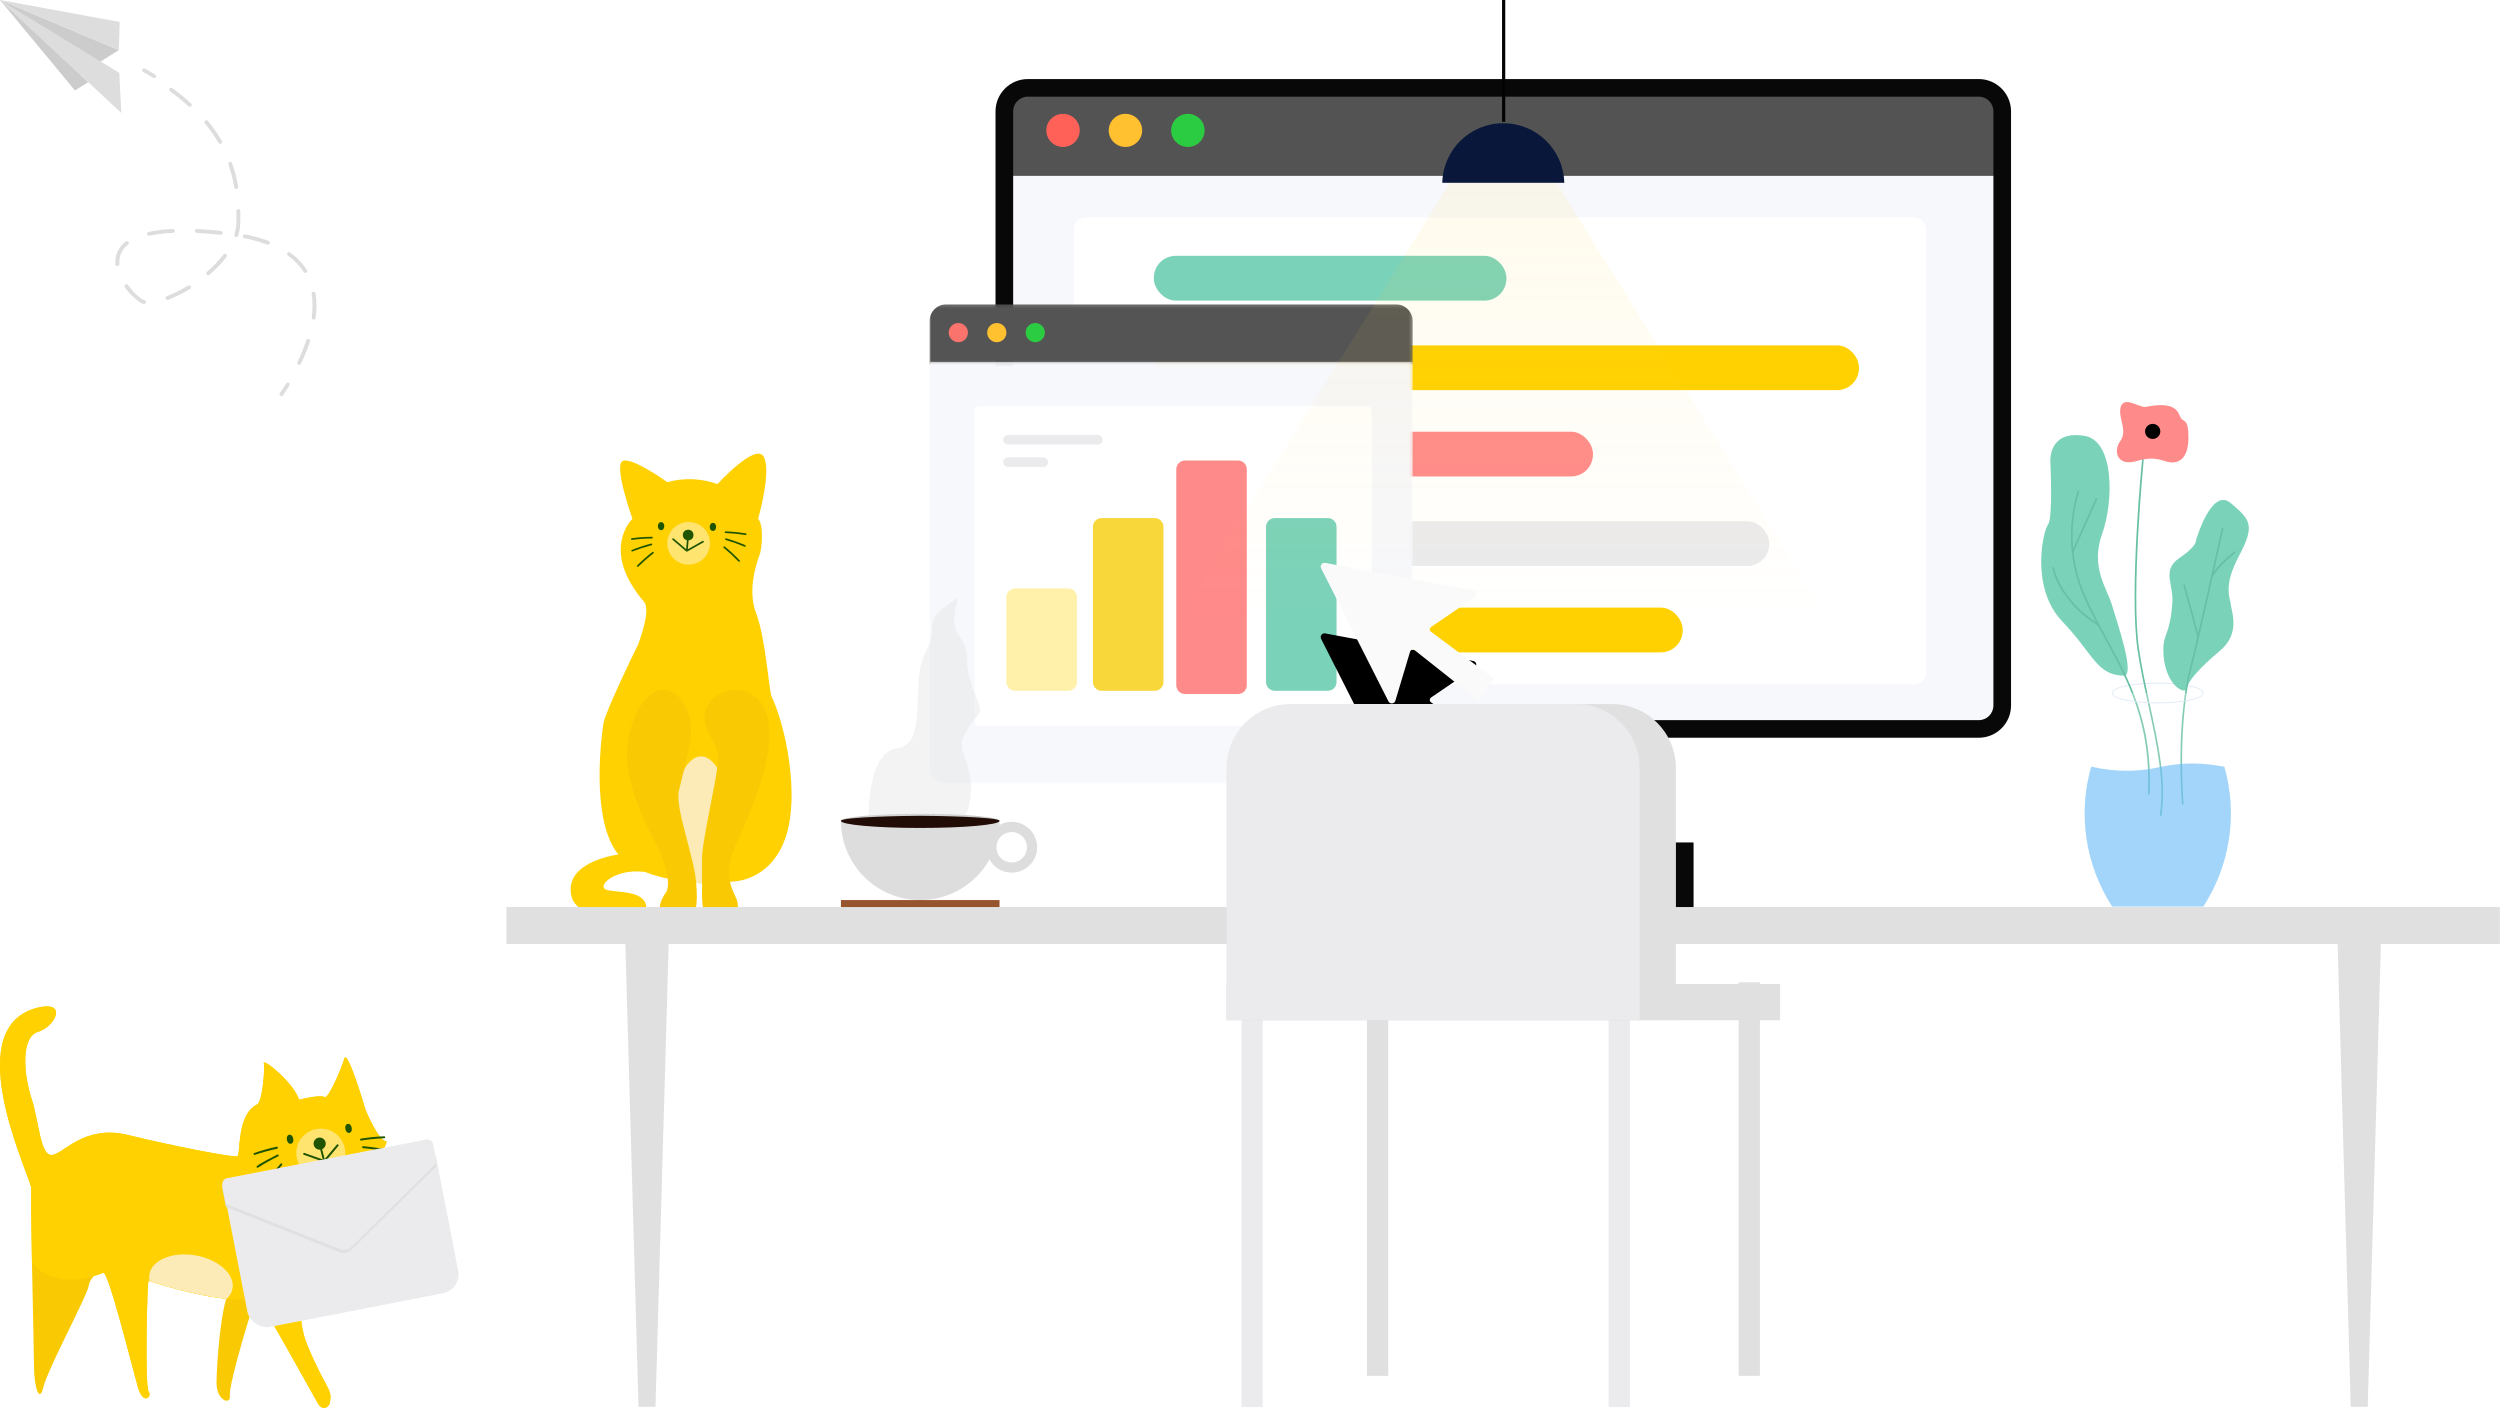 <?xml version="1.0" encoding="UTF-8"?>
<svg width="780px" height="440px" viewBox="0 0 780 440" version="1.1" xmlns="http://www.w3.org/2000/svg" xmlns:xlink="http://www.w3.org/1999/xlink">
    <!-- Generator: Sketch 63 (92445) - https://sketch.com -->
    <title>Record number page - 2</title>
    <desc>Created with Sketch.</desc>
    <defs>
        <filter x="-35.5%" y="-36.1%" width="171.1%" height="172.4%" filterUnits="objectBoundingBox" id="filter-1">
            <feOffset dx="0" dy="5" in="SourceAlpha" result="shadowOffsetOuter1"></feOffset>
            <feGaussianBlur stdDeviation="11.5" in="shadowOffsetOuter1" result="shadowBlurOuter1"></feGaussianBlur>
            <feColorMatrix values="0 0 0 0 0.894   0 0 0 0 0.922   0 0 0 0 0.969  0 0 0 1 0" type="matrix" in="shadowBlurOuter1" result="shadowMatrixOuter1"></feColorMatrix>
            <feMerge>
                <feMergeNode in="shadowMatrixOuter1"></feMergeNode>
                <feMergeNode in="SourceGraphic"></feMergeNode>
            </feMerge>
        </filter>
        <polygon id="path-2" points="0 0.133 150.777 0.133 150.777 18.936 0 18.936"></polygon>
        <polygon id="path-4" points="0 0.12 150.777 0.12 150.777 131.688 0 131.688"></polygon>
        <polygon id="path-6" points="63.369 45.896 120.369 45.896 120.369 77.823 63.369 77.823"></polygon>
        <polygon id="path-8" points="98.369 88.798 120.369 88.798 120.369 120.726 98.369 120.726"></polygon>
        <linearGradient x1="49.998%" y1="0%" x2="49.998%" y2="100%" id="linearGradient-10">
            <stop stop-color="#FFD44A" stop-opacity="0.1" offset="0%"></stop>
            <stop stop-color="#FFD44A" stop-opacity="0" offset="100%"></stop>
        </linearGradient>
        <filter x="-51.7%" y="-25.1%" width="203.4%" height="150.2%" filterUnits="objectBoundingBox" id="filter-11">
            <feGaussianBlur stdDeviation="6" in="SourceGraphic"></feGaussianBlur>
        </filter>
        <path d="M25.186,27.069 C25.277,27.069 25.368,27.083 25.457,27.111 C25.741,27.202 25.963,27.427 26.049,27.715 L30.643,43.018 C30.855,43.726 31.476,43.835 31.661,43.852 C31.846,43.87 32.475,43.872 32.809,43.212 L53.81,1.72 C54.018,1.31 53.978,0.845 53.706,0.476 C53.433,0.107 53.002,-0.063 52.553,0.021 L6.356,8.624 C5.638,8.758 5.459,9.363 5.422,9.545 C5.384,9.727 5.308,10.353 5.913,10.765 L19.506,20.018 C19.749,20.184 19.897,20.458 19.903,20.753 C19.909,21.048 19.772,21.328 19.536,21.503 L0.2,35.87 C-0.001,36.02 -0.048,36.3 0.095,36.508 L4.333,42.695 C4.432,42.838 4.57,42.879 4.643,42.89 C4.717,42.901 4.86,42.904 4.997,42.796 L24.629,27.263 C24.79,27.136 24.987,27.069 25.186,27.069" id="path-12"></path>
        <filter x="-45.4%" y="-35.3%" width="190.9%" height="241.4%" filterUnits="objectBoundingBox" id="filter-13">
            <feOffset dx="0" dy="22" in="SourceAlpha" result="shadowOffsetOuter1"></feOffset>
            <feGaussianBlur stdDeviation="4.5" in="shadowOffsetOuter1" result="shadowBlurOuter1"></feGaussianBlur>
            <feColorMatrix values="0 0 0 0 0.012   0 0 0 0 0.012   0 0 0 0 0.012  0 0 0 0.24 0" type="matrix" in="shadowBlurOuter1"></feColorMatrix>
        </filter>
    </defs>
    <g id="Record-number-page---2" stroke="none" stroke-width="1" fill="none" fill-rule="evenodd">
        <g>
            <rect id="矩形" fill="#FFFFFF" opacity="0" x="0" y="0" width="780" height="440.002"></rect>
            <rect id="矩形" fill="#000000" fill-rule="nonzero" x="442.393" y="230.147" width="53.262" height="53.209"></rect>
            <rect id="矩形" fill="#000000" fill-rule="nonzero" x="439.187" y="226.934" width="59.683" height="59.624"></rect>
            <path d="M525.177,283.356 L412.87,283.356 L412.87,271.992 C412.855,270.413 413.47,268.893 414.58,267.769 C415.69,266.646 417.203,266.011 418.783,266.005 L519.264,266.005 C520.845,266.011 522.358,266.646 523.467,267.769 C524.577,268.893 525.193,270.413 525.177,271.992 L525.177,283.356 Z" id="路径" fill="#080808"></path>
            <rect id="矩形" fill="#080808" fill-rule="nonzero" x="409.665" y="262.843" width="118.728" height="23.726"></rect>
            <rect id="矩形" fill="#FFFFFF" fill-rule="nonzero" x="310.602" y="24.704" width="316.804" height="205.443" rx="8"></rect>
            <g id="分组-8" transform="translate(315, 26.939)">
                <g id="分组-2-copy-2">
                    <path d="M307.882,29.226 L0.309,29.226 L0.309,8.269 C0.309,3.723 4.055,0.037 8.675,0.037 L299.516,0.037 C304.137,0.037 307.882,3.723 307.882,8.269 L307.882,29.226 Z" id="Fill-1" fill="#535353"></path>
                    <path d="M21.876,13.741 C21.876,16.595 19.54,18.908 16.658,18.908 C13.777,18.908 11.441,16.595 11.441,13.741 C11.441,10.888 13.777,8.575 16.658,8.575 C19.54,8.575 21.876,10.888 21.876,13.741" id="Fill-5" fill="#FF6158"></path>
                    <path d="M41.357,13.741 C41.357,16.595 39.021,18.908 36.139,18.908 C33.258,18.908 30.922,16.595 30.922,13.741 C30.922,10.888 33.258,8.575 36.139,8.575 C39.021,8.575 41.357,10.888 41.357,13.741" id="Fill-7" fill="#FFC130"></path>
                    <path d="M60.838,13.741 C60.838,16.595 58.502,18.908 55.62,18.908 C52.739,18.908 50.403,16.595 50.403,13.741 C50.403,10.888 52.739,8.575 55.62,8.575 C58.502,8.575 60.838,10.888 60.838,13.741" id="Fill-9" fill="#2BCC42"></path>
                </g>
                <path d="M9.329,200.544 C4.177,200.544 0,197.43 0,193.587 L0,27.937 L308,27.937 L308,193.587 C308,197.43 303.823,200.544 298.671,200.544 L9.329,200.544 Z" id="Fill-3-Copy-2" fill="#F7F8FC"></path>
                <rect id="矩形-copy-13" fill="#FFFFFF" fill-rule="nonzero" x="20" y="40.907" width="266" height="145.669" rx="3.676"></rect>
                <rect id="矩形-copy-19" fill="#7AD2B9" fill-rule="nonzero" x="45" y="52.88" width="110" height="13.968" rx="6.838"></rect>
                <rect id="矩形-copy-26" fill="#EBEBED" fill-rule="nonzero" x="45" y="135.692" width="192" height="13.968" rx="6.838"></rect>
                <rect id="矩形-copy-27" fill="#FFD100" fill-rule="nonzero" x="45" y="162.63" width="165" height="13.968" rx="6.838"></rect>
                <rect id="矩形-copy-25" fill="#FF8A8A" fill-rule="nonzero" x="45" y="107.755" width="137" height="13.968" rx="6.838"></rect>
                <rect id="矩形-copy-24" fill="#FFD100" fill-rule="nonzero" x="45" y="80.816" width="220" height="13.968" rx="6.838"></rect>
            </g>
            <path d="M617.369,230.177 L320.679,230.177 C315.116,230.171 310.607,225.667 310.602,220.11 L310.602,34.731 C310.613,29.176 315.118,24.675 320.679,24.664 L617.369,24.664 C622.929,24.675 627.435,29.176 627.446,34.731 L627.446,220.11 C627.44,225.667 622.932,230.171 617.369,230.177 Z M320.679,30.151 C318.151,30.157 316.105,32.206 316.105,34.731 L316.105,220.11 C316.105,222.635 318.151,224.684 320.679,224.689 L617.369,224.689 C619.896,224.684 621.943,222.635 621.943,220.11 L621.943,34.731 C621.943,32.206 619.896,30.157 617.369,30.151 L320.679,30.151 Z" id="形状" fill="#080808" fill-rule="nonzero"></path>
            <g id="分组-copy-6备份" filter="url(#filter-1)" transform="translate(289.631, 89.796)">
                <g id="分组" transform="translate(0.369, 0)">
                    <mask id="mask-3" fill="white">
                        <use xlink:href="#path-2"></use>
                    </mask>
                    <g id="Clip-2"></g>
                    <path d="M150.777,18.936 L-0,18.936 L-0,5.436 C-0,2.507 2.376,0.133 5.307,0.133 L145.471,0.133 C148.402,0.133 150.777,2.507 150.777,5.436 L150.777,18.936 Z" id="Fill-1" fill="#545454" mask="url(#mask-3)"></path>
                </g>
                <g id="分组" transform="translate(0.369, 17.959)">
                    <mask id="mask-5" fill="white">
                        <use xlink:href="#path-4"></use>
                    </mask>
                    <g id="Clip-4"></g>
                    <path d="M145.471,131.688 L5.307,131.688 C2.376,131.688 -0,129.314 -0,126.385 L-0,0.12 L150.777,0.12 L150.777,126.385 C150.777,129.314 148.402,131.688 145.471,131.688" id="Fill-3" fill="#F7F8FC" mask="url(#mask-5)"></path>
                </g>
                <path d="M12.369,8.98 C12.369,10.633 11.026,11.973 9.369,11.973 C7.712,11.973 6.369,10.633 6.369,8.98 C6.369,7.327 7.712,5.986 9.369,5.986 C11.026,5.986 12.369,7.327 12.369,8.98" id="Fill-5" fill="#FB736D"></path>
                <path d="M24.369,8.98 C24.369,10.633 23.026,11.973 21.369,11.973 C19.712,11.973 18.369,10.633 18.369,8.98 C18.369,7.327 19.712,5.986 21.369,5.986 C23.026,5.986 24.369,7.327 24.369,8.98" id="Fill-7" fill="#FFC130"></path>
                <path d="M36.369,8.98 C36.369,10.633 35.026,11.973 33.369,11.973 C31.712,11.973 30.369,10.633 30.369,8.98 C30.369,7.327 31.712,5.986 33.369,5.986 C35.026,5.986 36.369,7.327 36.369,8.98" id="Fill-9" fill="#2BCC42"></path>
                <path d="M16.036,131.701 C15.115,131.701 14.369,130.956 14.369,130.037 L14.369,33.591 C14.369,32.672 15.115,31.927 16.036,31.927 L136.702,31.927 C137.622,31.927 138.369,32.672 138.369,33.591 L138.369,130.037 C138.369,130.956 137.622,131.701 136.702,131.701 L16.036,131.701 Z" id="Fill-11" fill="#FFFFFF"></path>
                <mask id="mask-7" fill="white">
                    <use xlink:href="#path-6"></use>
                </mask>
                <g id="Clip-4"></g>
                <mask id="mask-9" fill="white">
                    <use xlink:href="#path-8"></use>
                </mask>
                <g id="Clip-6"></g>
                <path d="M99.369,118.994 C99.369,120.494 98.161,121.723 96.685,121.723 L80.053,121.723 C78.577,121.723 77.369,120.494 77.369,118.994 L77.369,51.619 C77.369,50.117 78.577,48.889 80.053,48.889 L96.685,48.889 C98.161,48.889 99.369,50.117 99.369,51.619 L99.369,118.994 Z" id="Fill-5" fill="#FF8A8A"></path>
                <path d="M24.893,43.9 C24.051,43.9 23.369,43.23 23.369,42.403 C23.369,41.577 24.051,40.907 24.893,40.907 L52.845,40.907 C53.687,40.907 54.369,41.577 54.369,42.403 C54.369,43.23 53.687,43.9 52.845,43.9 L24.893,43.9 Z" id="Fill-34" fill="#EBEBED"></path>
                <path d="M24.901,50.884 C24.055,50.884 23.369,50.214 23.369,49.388 C23.369,48.561 24.055,47.891 24.901,47.891 L35.837,47.891 C36.683,47.891 37.369,48.561 37.369,49.388 C37.369,50.214 36.683,50.884 35.837,50.884 L24.901,50.884 Z" id="Fill-36" fill="#EBEBED"></path>
                <path d="M46.369,118.005 C46.369,119.501 45.161,120.726 43.684,120.726 L27.054,120.726 C25.577,120.726 24.369,119.501 24.369,118.005 L24.369,91.517 C24.369,90.022 25.577,88.798 27.054,88.798 L43.684,88.798 C45.161,88.798 46.369,90.022 46.369,91.517 L46.369,118.005 Z" id="Fill-7" fill="#FFF0AA"></path>
                <path d="M73.369,118.007 C73.369,119.502 72.161,120.726 70.684,120.726 L54.054,120.726 C52.577,120.726 51.369,119.502 51.369,118.007 L51.369,69.565 C51.369,68.071 52.577,66.848 54.054,66.848 L70.684,66.848 C72.161,66.848 73.369,68.071 73.369,69.565 L73.369,118.007 Z" id="Fill-7-Copy" fill="#F8D73A"></path>
                <path d="M127.369,118.007 C127.369,119.502 126.161,120.726 124.684,120.726 L108.054,120.726 C106.577,120.726 105.369,119.502 105.369,118.007 L105.369,69.565 C105.369,68.071 106.577,66.848 108.054,66.848 L124.684,66.848 C126.161,66.848 127.369,68.071 127.369,69.565 L127.369,118.007 Z" id="Fill-7-Copy-2" fill="#7AD2B9"></path>
            </g>
            <g id="灯" transform="translate(367.539, 0)" fill-rule="nonzero">
                <polygon id="路径" fill="url(#linearGradient-10)" points="202.97 193.56 -1.27897692e-12 193.56 85.92 55.304 117.05 55.304"></polygon>
                <path d="M82.454,57.03 C82.691,46.7 91.142,38.449 101.485,38.449 C111.828,38.449 120.279,46.7 120.515,57.03" id="路径" fill="#08173A"></path>
                <rect id="矩形" fill="#030303" x="101.1" y="-2.48689958e-14" width="1" height="38.024"></rect>
            </g>
            <g id="编组-4" transform="translate(262.374, 186.576)" fill-rule="nonzero">
                <ellipse id="椭圆形" fill="#CCCCCC" cx="24.738" cy="69.532" rx="24.738" ry="2.215"></ellipse>
                <path d="M49.477,69.532 C49.477,83.181 38.401,94.246 24.738,94.246 C11.076,94.246 1.10844667e-12,83.181 1.10844667e-12,69.532" id="路径" fill="#DDDDDD"></path>
                <path d="M53.282,85.685 C48.902,85.685 45.352,82.138 45.352,77.763 C45.352,73.388 48.902,69.841 53.282,69.841 C57.661,69.841 61.212,73.388 61.212,77.763 C61.206,82.136 57.659,85.68 53.282,85.685 L53.282,85.685 Z M53.282,73.014 C51.353,73.01 49.612,74.168 48.872,75.947 C48.132,77.727 48.539,79.776 49.903,81.138 C51.267,82.501 53.318,82.907 55.099,82.168 C56.88,81.429 58.04,79.69 58.036,77.763 C58.036,75.14 55.907,73.014 53.282,73.014 Z" id="形状" fill="#DDDDDD"></path>
                <rect id="矩形" fill="#97552E" x="1.10844667e-12" y="94.246" width="49.477" height="2.534"></rect>
                <path d="M8.649,71.647 L36.513,71.647 C36.513,71.647 41.756,66.409 40.318,56.013 C39.05,46.893 33.986,46.893 42.845,36.477 C45.212,33.703 39.37,28.565 39.37,19.446 C39.37,10.327 32.718,13.03 36.513,-2.83572611e-14 C23.849,7.812 31.45,7.812 26.386,16.961 C21.323,26.111 27.645,45.626 17.518,46.893 C7.391,48.161 8.649,71.647 8.649,71.647 Z" id="路径" fill="#DDDDDD" opacity="0.6" filter="url(#filter-11)"></path>
                <path d="M49.477,69.532 C49.477,70.759 38.401,71.747 24.738,71.747 C11.076,71.747 1.13686838e-12,70.749 1.13686838e-12,69.532 C1.13686838e-12,68.315 20.294,67.946 24.738,67.946 C29.183,67.946 49.477,68.305 49.477,69.532 Z" id="路径" fill="#220D06"></path>
            </g>
            <g id="编组-3" transform="translate(0, 314)" fill-rule="nonzero">
                <path d="M80.029,90.99 C80.928,90.77 97.487,120.922 99.145,123.795 C100.803,126.669 102.71,124.713 102.89,123.795 C103.799,118.976 102.051,120.473 95.819,105.517 C89.587,90.561 97.897,60.26 103.719,60.679 C109.542,61.098 122.425,41.991 120.338,41.991 C118.25,41.991 114.106,32.852 113.696,31.196 C113.287,29.539 108.293,13.336 107.454,16.23 C106.615,19.123 102.461,29.1 101.222,28.272 C99.984,27.444 93.322,29.1 93.322,29.1 C91.455,23.543 81.907,16.04 82.306,17.696 C82.706,19.352 81.897,29.739 80.229,30.577 C73.588,33.899 75.236,46.351 73.997,46.77 C72.759,47.189 53.633,43.498 39.961,40.125 C26.288,36.753 19.986,45.932 16.261,46.351 C12.536,46.77 12.266,36.174 9.819,28.701 C7.373,21.228 6.454,9.575 11.857,7.938 C17.26,6.302 21.425,-2.039 11.447,0.465 C-13.521,7.11 10.199,54.453 9.779,56.937 C9.6,58.065 9.779,68.371 9.969,79.885 C9.969,79.885 16.021,89.353 32.231,83.128 C33.829,82.519 41.369,113.06 43.037,118.836 C44.705,124.613 47.601,121.74 46.363,120.084 C45.124,118.427 45.943,84.794 46.363,85.622 C46.363,85.592 69.633,93.484 80.029,90.99 Z" id="路径" fill="#FFD100"></path>
                <path d="M32.231,83.098 C31.811,81.441 28.066,84.345 27.657,87.248 C27.247,90.152 14.773,113.409 13.525,118.806 C12.276,124.204 10.618,118.397 10.618,112.581 C10.618,109.398 10.239,93.763 9.969,79.855" id="路径" fill="#F9CA03"></path>
                <path d="M80.029,90.99 C79.61,90.162 71.301,117.928 71.71,121.301 C72.12,124.673 67.555,122.957 67.555,117.559 C67.555,112.162 68.804,93.484 71.71,88.086" id="路径" fill="#F9CA03"></path>
                <path d="M80.029,90.99 C80.928,90.77 97.487,120.922 99.145,123.795 C100.803,126.669 102.71,124.713 102.89,123.795 C103.799,118.976 102.051,120.473 95.819,105.517 C89.587,90.561 97.897,60.26 103.719,60.679 C109.542,61.098 122.425,41.991 120.338,41.991 C118.25,41.991 114.106,32.852 113.696,31.196 C113.287,29.539 108.293,13.336 107.454,16.23 C106.615,19.123 102.461,29.1 101.222,28.272 C99.984,27.444 93.322,29.1 93.322,29.1 C91.455,23.543 81.907,16.04 82.306,17.696 C82.706,19.352 81.897,29.739 80.229,30.577 C73.588,33.899 75.236,46.351 73.997,46.77 C72.759,47.189 53.633,43.498 39.961,40.125 C26.288,36.753 19.986,45.932 16.261,46.351 C12.536,46.77 12.266,36.174 9.819,28.701 C7.373,21.228 6.454,9.575 11.857,7.938 C17.26,6.302 21.425,-2.039 11.447,0.465 C-13.521,7.11 10.199,54.453 9.779,56.937 C9.6,58.065 9.779,68.371 9.969,79.885 C9.969,79.885 16.021,89.353 32.231,83.128 C33.829,82.519 41.369,113.06 43.037,118.836 C44.705,124.613 47.601,121.74 46.363,120.084 C45.124,118.427 45.943,84.794 46.363,85.622 C46.363,85.592 69.633,93.484 80.029,90.99 Z" id="路径" fill="#FFD100"></path>
                <ellipse id="椭圆形" fill="#FFE46F" cx="100.084" cy="45.762" rx="7.64" ry="7.633"></ellipse>
                <ellipse id="椭圆形" fill="#1F5400" transform="translate(108.744, 38.057) rotate(-10.51) translate(-108.744, -38.057) " cx="108.744" cy="38.057" rx="1" ry="1.437"></ellipse>
                <ellipse id="椭圆形" fill="#1F5400" transform="translate(90.502, 41.445) rotate(-10.51) translate(-90.502, -41.445) " cx="90.502" cy="41.445" rx="1" ry="1.437"></ellipse>
                <path d="M119.998,41.113 C120.09,41.07 120.154,40.984 120.168,40.884 C120.198,40.715 120.086,40.555 119.918,40.524 C117.476,40.616 115.041,40.856 112.628,41.243 C112.509,41.248 112.404,41.32 112.357,41.428 C112.309,41.536 112.328,41.662 112.405,41.752 C112.481,41.842 112.603,41.881 112.717,41.851 C115.069,41.477 117.44,41.24 119.818,41.143 C119.88,41.153 119.943,41.142 119.998,41.113 L119.998,41.113 Z" id="路径" fill="#1F5400"></path>
                <path d="M120.577,45.244 C120.646,45.212 120.7,45.155 120.727,45.084 C120.761,45.009 120.763,44.923 120.733,44.846 C120.703,44.769 120.643,44.708 120.567,44.675 C118.177,44.176 115.759,43.819 113.327,43.607 C113.216,43.597 113.108,43.646 113.044,43.736 C112.979,43.826 112.968,43.944 113.014,44.045 C113.06,44.146 113.156,44.215 113.267,44.226 C115.638,44.42 117.996,44.753 120.328,45.224 C120.403,45.269 120.496,45.277 120.577,45.244 Z" id="路径" fill="#1F5400"></path>
                <path d="M119.539,50.951 C119.571,50.94 119.599,50.919 119.619,50.891 C119.677,50.833 119.71,50.754 119.71,50.671 C119.71,50.589 119.677,50.51 119.619,50.452 C117.617,49.053 115.536,47.77 113.387,46.611 C113.235,46.528 113.044,46.581 112.957,46.73 C112.875,46.879 112.929,47.066 113.077,47.149 C115.175,48.275 117.205,49.521 119.159,50.881 C119.257,50.983 119.41,51.012 119.539,50.951 L119.539,50.951 Z" id="路径" fill="#1F5400"></path>
                <path d="M86.521,44.346 C86.653,44.284 86.724,44.138 86.691,43.996 C86.674,43.916 86.625,43.846 86.556,43.802 C86.486,43.759 86.401,43.746 86.321,43.767 C83.928,44.285 81.57,44.951 79.26,45.762 C79.188,45.804 79.136,45.873 79.115,45.954 C79.094,46.035 79.107,46.12 79.151,46.191 C79.244,46.333 79.43,46.381 79.58,46.301 C81.834,45.535 84.132,44.906 86.461,44.416 L86.521,44.346 Z" id="路径" fill="#1F5400"></path>
                <path d="M80.489,50.322 C80.521,50.311 80.549,50.29 80.569,50.262 C82.576,48.981 84.657,47.818 86.801,46.78 C86.874,46.742 86.928,46.676 86.953,46.598 C86.977,46.519 86.969,46.434 86.931,46.361 C86.894,46.289 86.83,46.234 86.753,46.21 C86.676,46.185 86.592,46.193 86.521,46.231 C85.942,46.521 80.878,49.095 80.139,49.823 C80.081,49.881 80.048,49.96 80.048,50.043 C80.048,50.125 80.081,50.204 80.139,50.262 C80.235,50.346 80.37,50.369 80.489,50.322 L80.489,50.322 Z" id="路径" fill="#1F5400"></path>
                <path d="M83.505,55.281 C83.577,55.246 83.634,55.185 83.665,55.111 C84.998,53.153 86.446,51.274 87.999,49.484 C88.071,49.398 88.091,49.281 88.052,49.177 C88.014,49.072 87.922,48.996 87.813,48.977 C87.703,48.958 87.591,48.999 87.52,49.085 C85.927,50.937 84.446,52.883 83.085,54.912 C83.024,55.069 83.099,55.246 83.255,55.311 C83.339,55.331 83.428,55.321 83.505,55.281 Z" id="路径" fill="#1F5400"></path>
                <ellipse id="椭圆形" fill="#1F5400" cx="99.734" cy="42.809" rx="1.898" ry="1.896"></ellipse>
                <path d="M101.172,48.137 C101.309,48.074 101.38,47.923 101.342,47.778 L100.513,44.575 C100.494,44.494 100.443,44.424 100.372,44.38 C100.3,44.337 100.214,44.325 100.134,44.346 C99.971,44.394 99.875,44.56 99.914,44.725 L100.743,47.938 C100.764,48.017 100.816,48.085 100.887,48.126 C100.958,48.167 101.043,48.178 101.122,48.157 L101.172,48.137 Z" id="路径" fill="#1F5400"></path>
                <path d="M101.352,48.536 C101.394,48.518 101.432,48.491 101.462,48.456 L105.567,43.528 C105.677,43.395 105.659,43.199 105.527,43.089 C105.394,42.978 105.198,42.996 105.087,43.128 L101.092,47.888 L95,45.723 C94.923,45.693 94.838,45.696 94.763,45.73 C94.688,45.763 94.63,45.825 94.601,45.902 C94.547,46.064 94.63,46.24 94.79,46.301 L101.082,48.546 C101.169,48.586 101.269,48.582 101.352,48.536 L101.352,48.536 Z" id="路径" fill="#1F5400"></path>
                <path d="M46.622,83.569 C47.392,79.088 53.82,76.451 60.979,77.679 C68.139,78.907 73.319,83.534 72.549,88.015 C72.338,89.241 71.704,90.328 70.747,91.237 C60.767,90.235 48.827,86.411 46.696,85.727 C46.528,85.013 46.498,84.289 46.622,83.569 Z" id="形状结合" fill="#FCEBB6"></path>
            </g>
            <g id="资源-1" transform="translate(106.5, 385.125) rotate(-11) translate(-106.5, -385.125) translate(72, 360.181)" fill-rule="nonzero">
                <rect id="矩形" fill="#EBEBED" x="1.119" y="1.142" width="67" height="47.891" rx="6"></rect>
                <path d="M2.555,1.915 C1.574,1.915 0.778,2.798 0.778,3.887 L0.789,9.692 L32.714,30.184 C33.97,31.071 35.635,31.071 36.891,30.184 L67.767,9.692 L67.778,3.887 C67.778,2.798 66.983,1.915 66.001,1.915 L2.555,1.915 Z" id="路径-copy" fill="#E0E0E0"></path>
                <path d="M2.746,0.936 C1.765,0.936 0.969,1.819 0.969,2.907 L0.98,8.712 L32.905,29.204 C34.16,30.092 35.826,30.092 37.081,29.204 L67.958,8.712 L67.969,2.907 C67.969,1.819 67.174,0.936 66.192,0.936 L2.746,0.936 Z" id="路径" fill="#EBEBED"></path>
            </g>
            <g id="编组-2" transform="translate(178.032, 141.541)" fill-rule="nonzero">
                <path d="M62.71,75.775 C61.891,74.059 60.902,57.706 57.886,49.834 C54.87,41.962 58.495,32.973 59.094,31.167 C59.693,29.361 60.303,22.187 58.495,20.331 C58.495,20.331 62.71,5.874 60.303,1.055 C57.896,-3.764 45.831,9.486 45.831,9.486 C40.795,7.678 35.322,7.469 30.161,8.887 C30.161,8.887 19.305,1.055 16.289,2.262 C13.273,3.47 19.285,20.331 19.285,20.331 C19.285,20.331 9.038,29.97 22.901,46.223 C25.078,48.767 21.702,57.667 21.093,59.472 C19.285,63.084 10.846,80.555 10.247,84.166 C9.688,87.489 6.072,114.288 14.901,125.073 L14.901,125.073 C14.901,125.073 -5.82645043e-13,126.889 -5.82645043e-13,135.929 C-5.82645043e-13,141.346 4.215,143.152 8.439,143.152 C12.104,143.152 24.708,145.557 23.51,140.738 C22.311,135.919 13.263,137.126 10.846,135.929 C8.429,134.731 13.842,129.324 23.21,130.511 L23.21,130.511 C35.195,135.26 50.625,133.504 50.625,133.504 C50.625,133.504 62.08,133.504 66.904,120.254 C71.728,107.004 67.044,84.815 62.71,75.775 Z" id="路径" fill="#FFD100"></path>
                <ellipse id="椭圆形" fill="#FCEBB6" cx="40.708" cy="114.318" rx="8.739" ry="19.875"></ellipse>
                <path d="M61.501,82.4 C64.567,95.64 53.671,116.722 51.254,122.749 C48.837,128.775 48.847,132.985 51.254,137.804 C53.661,142.623 51.254,144.429 45.831,145.627 C40.408,146.824 41.007,138.403 41.007,135.39 L41.007,125.752 C41.007,121.541 45.232,102.874 45.831,97.456 C46.43,92.038 45.022,91.53 43.424,87.818 C35.584,74.568 57.886,66.736 61.501,82.4 Z" id="路径" fill="#F9CA03"></path>
                <path d="M19.914,82.4 C15.92,91.839 16.289,102.874 27.145,122.749 C31.969,132.985 30.141,136.597 29.552,137.196 C28.963,137.794 24.728,145.028 31.969,145.627 C39.21,146.225 39.799,142.633 39.2,134.183 C38.601,125.732 32.568,110.706 33.777,105.248 C34.985,99.791 36.513,95.131 37.392,88.995 C39.2,76.374 27.135,65.309 19.914,82.4 Z" id="路径" fill="#F9CA03"></path>
                <ellipse id="椭圆形" fill="#FFE46F" cx="36.813" cy="27.974" rx="6.661" ry="6.655"></ellipse>
                <ellipse id="椭圆形" fill="#1F5400" transform="translate(28.228, 22.618) rotate(-89.2) translate(-28.228, -22.618) " cx="28.228" cy="22.618" rx="1.257" ry="1"></ellipse>
                <ellipse id="椭圆形" fill="#1F5400" transform="translate(44.403, 22.852) rotate(-89.2) translate(-44.403, -22.852) " cx="44.403" cy="22.852" rx="1.257" ry="1"></ellipse>
                <path d="M19.026,26.906 C18.937,26.882 18.865,26.814 18.836,26.727 C18.79,26.586 18.865,26.435 19.006,26.388 C21.115,26.106 23.24,25.953 25.367,25.929 C25.439,25.926 25.509,25.952 25.561,26 C25.614,26.049 25.645,26.117 25.647,26.188 C25.653,26.26 25.628,26.332 25.579,26.385 C25.529,26.438 25.46,26.468 25.387,26.467 C23.313,26.486 21.242,26.629 19.185,26.896 C19.134,26.914 19.079,26.918 19.026,26.906 Z" id="路径" fill="#1F5400"></path>
                <path d="M19.135,30.538 C19.069,30.519 19.012,30.477 18.976,30.418 C18.935,30.36 18.921,30.287 18.936,30.217 C18.951,30.147 18.994,30.086 19.056,30.049 C21.033,29.259 23.058,28.593 25.118,28.054 C25.264,28.015 25.414,28.099 25.457,28.243 C25.496,28.387 25.411,28.534 25.268,28.573 C23.258,29.097 21.281,29.737 19.345,30.488 C19.288,30.539 19.209,30.557 19.135,30.538 Z" id="路径" fill="#1F5400"></path>
                <path d="M20.863,35.287 L20.783,35.287 C20.66,35.207 20.625,35.042 20.703,34.918 C22.214,33.415 23.814,32.005 25.497,30.698 C25.602,30.594 25.772,30.594 25.877,30.698 C25.976,30.805 25.976,30.97 25.877,31.077 C24.239,32.351 22.678,33.72 21.203,35.178 C21.131,35.291 20.988,35.337 20.863,35.287 L20.863,35.287 Z" id="路径" fill="#1F5400"></path>
                <path d="M48.258,24.761 C48.137,24.729 48.054,24.617 48.058,24.492 C48.069,24.342 48.197,24.227 48.348,24.233 C50.476,24.316 52.598,24.529 54.7,24.871 C54.768,24.896 54.823,24.947 54.853,25.012 C54.883,25.078 54.885,25.153 54.86,25.22 C54.804,25.358 54.651,25.428 54.51,25.38 C52.46,25.056 50.392,24.853 48.318,24.771 L48.258,24.761 Z" id="路径" fill="#1F5400"></path>
                <path d="M54.33,29.012 L54.24,29.012 C52.329,28.205 50.371,27.512 48.378,26.936 C48.235,26.892 48.154,26.74 48.198,26.597 C48.242,26.454 48.394,26.373 48.538,26.418 C50.577,27.014 52.578,27.734 54.53,28.573 C54.65,28.657 54.681,28.82 54.6,28.942 C54.53,29.013 54.426,29.04 54.33,29.012 L54.33,29.012 Z" id="路径" fill="#1F5400"></path>
                <path d="M52.463,33.711 C52.395,33.696 52.336,33.653 52.303,33.591 C50.866,32.096 49.342,30.686 47.739,29.371 C47.635,29.266 47.635,29.097 47.739,28.992 C47.788,28.939 47.857,28.909 47.929,28.909 C48,28.909 48.069,28.939 48.118,28.992 C49.765,30.343 51.326,31.796 52.792,33.342 C52.869,33.469 52.829,33.634 52.702,33.711 C52.627,33.75 52.538,33.75 52.463,33.711 L52.463,33.711 Z" id="路径" fill="#1F5400"></path>
                <ellipse id="椭圆形" fill="#1F5400" cx="36.673" cy="25.39" rx="1.658" ry="1.656"></ellipse>
                <path d="M36.234,30.179 C36.107,30.142 36.024,30.021 36.034,29.89 L36.273,27.016 C36.273,26.867 36.394,26.747 36.543,26.747 C36.692,26.747 36.813,26.867 36.813,27.016 L36.573,29.9 C36.566,29.971 36.53,30.037 36.473,30.082 C36.417,30.127 36.345,30.148 36.273,30.139 L36.234,30.179 Z" id="路径" fill="#1F5400"></path>
                <path d="M36.134,30.548 C36.092,30.538 36.054,30.518 36.024,30.488 L31.779,26.857 C31.727,26.808 31.697,26.739 31.697,26.667 C31.697,26.595 31.727,26.526 31.779,26.477 C31.884,26.373 32.054,26.373 32.159,26.477 L36.264,29.989 L41.167,27.226 C41.229,27.19 41.303,27.18 41.373,27.199 C41.442,27.217 41.501,27.263 41.537,27.326 C41.573,27.388 41.583,27.462 41.564,27.531 C41.545,27.6 41.499,27.659 41.437,27.695 L36.363,30.548 C36.29,30.58 36.207,30.58 36.134,30.548 Z" id="路径" fill="#1F5400"></path>
            </g>
            <g id="小飞机" fill-rule="nonzero">
                <polygon id="路径" fill="#CCCCCC" points="37.082 15.634 24.928 23.217 7.17648163e-13 4.4408921e-14"></polygon>
                <polygon id="路径" fill="#CCCCCC" points="27.525 25.642 23.39 28.226 8.31335001e-13 0"></polygon>
                <polygon id="路径" fill="#DDDDDD" points="37.212 22.738 37.851 35.26 1.1688428e-12 -7.10542736e-15"></polygon>
                <polygon id="路径" fill="#DDDDDD" points="37.082 15.634 37.342 6.854 -1.53832502e-12 -6.21724894e-15"></polygon>
                <path d="M89.775,119.349 C89.885,119.344 89.994,119.376 90.085,119.439 C90.369,119.611 90.463,119.98 90.294,120.267 C89.116,122.192 88.297,123.32 88.297,123.37 C88.203,123.501 88.06,123.589 87.9,123.613 C87.74,123.638 87.577,123.597 87.448,123.499 C87.18,123.3 87.118,122.925 87.308,122.651 C87.308,122.651 88.137,121.514 89.306,119.658 C89.399,119.482 89.576,119.366 89.775,119.349 L89.775,119.349 Z" id="路径" fill="#DDDDDD"></path>
                <path d="M53.402,27.378 C53.53,27.374 53.656,27.413 53.761,27.488 C55.804,28.972 57.765,30.568 59.634,32.267 C59.882,32.495 59.897,32.882 59.669,33.13 C59.44,33.378 59.053,33.393 58.805,33.165 C56.973,31.496 55.049,29.93 53.042,28.475 C52.773,28.276 52.715,27.897 52.912,27.627 C53.025,27.47 53.208,27.377 53.402,27.378 L53.402,27.378 Z M64.387,37.515 C64.569,37.516 64.74,37.596 64.857,37.734 C66.48,39.685 67.936,41.767 69.211,43.96 C69.378,44.25 69.28,44.619 68.992,44.788 C68.699,44.956 68.326,44.858 68.153,44.569 C66.912,42.436 65.495,40.41 63.918,38.512 C63.708,38.252 63.743,37.872 63.998,37.654 C64.114,37.562 64.259,37.512 64.407,37.515 L64.387,37.515 Z M71.828,50.485 C72.088,50.487 72.319,50.65 72.407,50.894 C73.248,53.286 73.879,55.747 74.295,58.248 C74.349,58.58 74.127,58.895 73.795,58.956 C73.465,59.01 73.152,58.787 73.096,58.457 C72.689,56.025 72.075,53.631 71.259,51.303 C71.201,51.151 71.208,50.983 71.278,50.836 C71.348,50.689 71.474,50.577 71.628,50.525 C71.696,50.485 71.77,50.458 71.848,50.445 L71.828,50.485 Z M74.375,65.202 C74.705,65.207 74.973,65.47 74.984,65.8 C74.984,66.249 74.984,66.708 74.984,67.157 C74.984,67.926 74.984,68.704 74.984,69.482 C74.939,70.837 74.711,72.18 74.305,73.473 C74.257,73.699 74.086,73.879 73.862,73.937 C73.638,73.995 73.4,73.922 73.248,73.747 C73.097,73.573 73.057,73.327 73.146,73.114 C73.509,71.939 73.718,70.721 73.765,69.492 C73.765,68.724 73.765,67.966 73.765,67.207 C73.765,66.758 73.765,66.319 73.765,65.88 C73.76,65.719 73.819,65.562 73.93,65.444 C74.04,65.326 74.193,65.257 74.355,65.252 L74.375,65.202 Z M53.931,71.448 C54.256,71.447 54.524,71.702 54.54,72.026 C54.548,72.188 54.492,72.346 54.383,72.466 C54.274,72.585 54.122,72.657 53.961,72.665 C51.493,72.748 49.037,73.045 46.62,73.553 C46.29,73.621 45.966,73.412 45.891,73.084 C45.823,72.756 46.033,72.435 46.361,72.366 C48.842,71.838 51.365,71.531 53.901,71.448 L53.931,71.448 Z M61.431,71.448 L61.431,71.448 C63.768,71.567 66.305,71.767 68.942,72.056 C69.275,72.093 69.516,72.392 69.481,72.725 C69.466,72.886 69.386,73.034 69.26,73.135 C69.134,73.237 68.972,73.283 68.812,73.263 C66.195,72.984 63.688,72.775 61.361,72.665 C61.029,72.643 60.775,72.359 60.792,72.026 C60.827,71.727 61.08,71.5 61.381,71.498 L61.431,71.448 Z M76.342,73.124 L76.462,73.124 C78.954,73.603 81.403,74.287 83.783,75.169 C84.092,75.29 84.248,75.636 84.132,75.947 C84.078,76.099 83.965,76.223 83.818,76.291 C83.672,76.359 83.504,76.364 83.353,76.307 C81.038,75.447 78.657,74.78 76.232,74.311 C76.073,74.28 75.933,74.186 75.843,74.052 C75.753,73.917 75.721,73.752 75.753,73.593 C75.828,73.354 76.043,73.187 76.292,73.174 L76.342,73.124 Z M39.589,75.249 C39.778,75.249 39.955,75.338 40.069,75.488 C40.273,75.751 40.228,76.128 39.969,76.337 C38.236,77.597 37.218,79.613 37.232,81.754 C37.232,81.954 37.232,82.153 37.232,82.353 C37.257,82.689 37.004,82.982 36.668,83.006 C36.332,83.031 36.039,82.779 36.014,82.443 C36.014,82.213 36.014,81.984 36.014,81.754 C35.991,79.239 37.18,76.867 39.21,75.379 C39.321,75.299 39.453,75.254 39.589,75.249 Z M90.144,78.651 C90.274,78.653 90.4,78.695 90.504,78.771 C92.617,80.26 94.419,82.148 95.807,84.328 C95.909,84.596 95.811,84.899 95.57,85.056 C95.329,85.212 95.012,85.179 94.808,84.977 C93.505,82.925 91.808,81.152 89.815,79.759 C89.544,79.556 89.487,79.174 89.685,78.901 C89.792,78.752 89.961,78.66 90.144,78.651 L90.144,78.651 Z M70.17,79.19 C70.41,79.182 70.633,79.315 70.738,79.53 C70.844,79.746 70.813,80.003 70.659,80.188 C69.105,82.207 67.341,84.057 65.396,85.705 C65.237,85.876 64.993,85.94 64.77,85.871 C64.547,85.802 64.383,85.611 64.349,85.38 C64.314,85.149 64.414,84.919 64.607,84.787 C66.481,83.191 68.182,81.402 69.681,79.449 C69.801,79.273 70.007,79.174 70.22,79.19 L70.17,79.19 Z M39.429,88.659 C39.628,88.658 39.815,88.755 39.929,88.918 C41.11,90.601 42.565,92.075 44.233,93.278 C44.488,93.445 44.773,93.561 45.072,93.617 C45.398,93.701 45.597,94.028 45.522,94.356 C45.486,94.513 45.389,94.649 45.252,94.733 C45.114,94.818 44.949,94.843 44.793,94.805 C44.346,94.712 43.921,94.532 43.544,94.276 C41.768,92.989 40.215,91.418 38.95,89.626 C38.857,89.494 38.821,89.33 38.849,89.171 C38.877,89.012 38.967,88.871 39.1,88.778 C39.194,88.705 39.31,88.663 39.429,88.659 L39.429,88.659 Z M58.974,89.028 C59.247,89.027 59.487,89.208 59.562,89.47 C59.636,89.733 59.527,90.013 59.294,90.155 C57.125,91.486 54.843,92.621 52.473,93.547 C52.32,93.605 52.151,93.6 52.003,93.533 C51.855,93.465 51.74,93.341 51.684,93.188 C51.568,92.874 51.723,92.525 52.033,92.4 C54.337,91.513 56.554,90.414 58.655,89.117 C58.751,89.059 58.862,89.028 58.974,89.028 L58.974,89.028 Z M97.855,91.023 C98.152,91.024 98.405,91.239 98.454,91.532 C98.645,92.77 98.738,94.021 98.733,95.273 C98.729,96.581 98.642,97.888 98.474,99.185 C98.422,99.516 98.119,99.749 97.785,99.713 C97.454,99.662 97.224,99.357 97.265,99.025 C97.43,97.781 97.513,96.528 97.515,95.273 C97.518,94.084 97.428,92.897 97.245,91.722 C97.198,91.391 97.425,91.084 97.755,91.033 L97.855,91.023 Z M96.157,105.76 L96.346,105.76 C96.663,105.869 96.835,106.209 96.736,106.528 C95.938,108.913 94.991,111.246 93.9,113.512 C93.807,113.71 93.615,113.843 93.398,113.862 C93.18,113.881 92.968,113.782 92.843,113.602 C92.718,113.423 92.698,113.191 92.791,112.993 C93.866,110.76 94.796,108.461 95.577,106.109 C95.68,105.884 95.91,105.746 96.157,105.76 L96.157,105.76 Z" id="形状" fill="#DDDDDD"></path>
                <path d="M44.942,21.312 C45.044,21.313 45.144,21.341 45.232,21.391 C46.331,22.01 47.389,22.619 48.408,23.247 C48.547,23.328 48.647,23.462 48.687,23.617 C48.726,23.773 48.701,23.938 48.618,24.075 C48.535,24.215 48.399,24.315 48.242,24.355 C48.084,24.394 47.918,24.369 47.779,24.285 C46.78,23.666 45.721,23.058 44.643,22.449 C44.403,22.312 44.285,22.032 44.355,21.765 C44.425,21.499 44.666,21.312 44.942,21.312 L44.942,21.312 Z" id="路径" fill="#DDDDDD"></path>
            </g>
            <g id="花瓶" transform="translate(636.856, 125.445)" fill-rule="nonzero">
                <path d="M50.564,90.778 C50.564,89.057 44.204,87.663 36.364,87.663 C28.524,87.663 22.164,89.057 22.164,90.778" id="路径" fill="#FFFFFF" opacity="0.3"></path>
                <path d="M50.694,90.778 L50.434,90.778 C50.434,88.988 43.164,87.812 36.364,87.812 C29.564,87.812 22.294,89.008 22.294,90.778 L22.034,90.778 C22.034,88.741 29.324,87.535 36.364,87.535 C43.404,87.535 50.694,88.741 50.694,90.778 Z" id="路径" fill="#DDE7F5"></path>
                <path d="M37.214,129.141 L37.214,129.141 C37.143,129.134 37.079,129.098 37.037,129.041 C36.995,128.985 36.98,128.913 36.994,128.844 C38.594,118.423 36.064,106.795 33.384,94.476 C32.154,88.83 30.884,82.996 30.034,77.242 C27.394,59.445 31.414,18.323 31.464,17.917 C31.469,17.85 31.502,17.787 31.555,17.744 C31.608,17.701 31.676,17.682 31.744,17.69 C31.813,17.695 31.877,17.727 31.922,17.779 C31.967,17.831 31.99,17.899 31.984,17.967 C31.984,18.382 27.924,59.405 30.554,77.173 C31.404,82.907 32.664,88.741 33.894,94.377 C36.584,106.746 39.134,118.413 37.514,128.983 C37.464,129.099 37.339,129.165 37.214,129.141 Z" id="路径" fill="#67BFA4"></path>
                <path d="M2.854,18.847 C2.854,18.847 3.744,36.061 2.114,38.256 C0.484,40.451 -3.366,58.031 6.554,68.412 C16.474,78.794 17.214,85.221 25.954,85.399 C29.214,84.816 23.854,69.292 22.164,63.587 C20.474,57.882 15.294,51.574 18.994,41.182 C22.694,30.791 22.804,12.044 13.494,10.531 C4.184,9.019 2.714,15.277 2.854,18.847 Z" id="路径" fill="#7AD2B9"></path>
                <path d="M48.314,43.091 C48.314,43.091 53.084,26.391 59.144,31.522 C65.204,36.654 66.824,38.384 61.794,47.837 C56.764,57.289 58.864,60.69 59.144,63.142 C59.424,65.595 62.234,72.219 55.724,77.637 C49.214,83.056 45.794,87.159 45.354,89.354 C44.914,91.549 38.244,88.177 38.094,77.489 C38.094,71.932 40.174,72.812 40.914,62.707 C41.354,56.844 37.504,52.454 43.134,48.647 C48.764,44.841 48.314,43.091 48.314,43.091 Z" id="路径" fill="#7AD2B9"></path>
                <path d="M44.144,125.631 C44.006,125.626 43.894,125.52 43.884,125.384 C42.114,98.599 46.104,83.857 46.564,82.255 C47.874,77.707 56.244,39.828 56.334,39.442 C56.364,39.303 56.503,39.214 56.644,39.245 C56.785,39.275 56.874,39.412 56.844,39.551 C56.764,39.937 48.384,77.825 47.064,82.393 C46.614,83.985 42.644,98.648 44.414,125.354 C44.42,125.498 44.309,125.621 44.164,125.631 L44.144,125.631 Z" id="路径" fill="#67BFA4"></path>
                <path d="M53.274,54.758 L53.164,54.758 C53.034,54.696 52.977,54.543 53.034,54.412 C54.594,50.971 60.034,46.789 60.244,46.611 C60.299,46.568 60.37,46.549 60.44,46.558 C60.509,46.567 60.572,46.604 60.614,46.66 C60.663,46.707 60.691,46.771 60.691,46.838 C60.691,46.905 60.663,46.969 60.614,47.016 C60.554,47.065 55.054,51.307 53.554,54.629 C53.495,54.724 53.385,54.774 53.274,54.758 L53.274,54.758 Z" id="路径" fill="#67BFA4"></path>
                <path d="M48.984,73.673 C48.865,73.671 48.762,73.59 48.734,73.475 C47.734,69.194 44.394,57.329 44.364,57.21 C44.333,57.12 44.355,57.02 44.421,56.951 C44.487,56.882 44.587,56.854 44.679,56.879 C44.772,56.905 44.843,56.979 44.864,57.072 C44.864,57.19 48.204,69.065 49.244,73.346 C49.276,73.485 49.193,73.624 49.054,73.663 L48.984,73.673 Z" id="路径" fill="#67BFA4"></path>
                <path d="M33.534,122.557 L33.534,122.557 C33.389,122.546 33.278,122.423 33.284,122.279 C34.374,100.527 27.054,87.001 19.964,73.959 C17.564,69.54 15.304,65.377 13.354,60.908 C8.702,50.452 7.993,38.694 11.354,27.765 C11.41,27.634 11.559,27.569 11.694,27.617 C11.761,27.639 11.816,27.688 11.845,27.752 C11.873,27.816 11.873,27.889 11.844,27.953 C8.538,38.755 9.248,50.37 13.844,60.7 C15.784,65.15 18.044,69.302 20.434,73.712 C27.554,86.823 34.924,100.408 33.824,122.309 C33.819,122.38 33.786,122.446 33.731,122.492 C33.677,122.538 33.606,122.562 33.534,122.557 Z" id="路径" fill="#67BFA4"></path>
                <path d="M9.814,47.056 L9.714,47.056 C9.648,47.029 9.595,46.978 9.569,46.912 C9.543,46.847 9.544,46.774 9.574,46.71 C12.944,39.086 16.934,30.207 16.974,30.118 C17,30.053 17.053,30.001 17.119,29.975 C17.185,29.949 17.259,29.951 17.324,29.98 C17.454,30.042 17.511,30.195 17.454,30.326 C17.454,30.415 13.454,39.294 10.054,46.917 C10.008,47.005 9.914,47.059 9.814,47.056 L9.814,47.056 Z" id="路径" fill="#67BFA4"></path>
                <path d="M17.814,69.698 C17.769,69.712 17.72,69.712 17.674,69.698 C12.801,66.782 8.747,62.702 5.884,57.833 C4.762,55.959 3.952,53.919 3.484,51.792 C3.47,51.7 3.506,51.607 3.579,51.549 C3.653,51.491 3.752,51.476 3.839,51.51 C3.927,51.543 3.99,51.621 4.004,51.713 C4.004,51.811 5.764,61.6 17.954,69.253 C18.052,69.314 18.098,69.432 18.065,69.542 C18.033,69.653 17.93,69.728 17.814,69.727 L17.814,69.698 Z" id="路径" fill="#67BFA4"></path>
                <g id="编组" opacity="0.6" transform="translate(13.144, 111.907)" fill="#3FA9F5">
                    <path d="M44,1.869 C48.207,16.666 45.82,32.536 37.44,45.482 L37.44,45.482 L9,45.482 C0.62,32.517 -1.76,16.63 2.46,1.819 L3.25,1.997 C9.988,3.505 16.982,3.505 23.72,1.997 L23.72,1.997 C29.606,0.674 35.697,0.503 41.65,1.493 L44,1.869 Z" id="路径"></path>
                </g>
                <path d="M22.144,90.778 C22.144,92.508 28.504,93.902 36.344,93.902 C44.184,93.902 50.544,92.508 50.544,90.778" id="路径" fill="#FFFFFF" opacity="0.3"></path>
                <path d="M36.364,94.031 C29.364,94.031 22.034,92.815 22.034,90.778 L22.294,90.778 C22.294,92.567 29.574,93.744 36.364,93.744 C43.154,93.744 50.434,92.538 50.434,90.778 L50.694,90.778 C50.694,92.815 43.414,94.031 36.364,94.031 Z" id="路径" fill="#DDE7F5"></path>
                <path d="M32.614,1.504 C30.614,1.9 24.844,-2.886 24.614,2.819 C24.614,6.082 26.834,9.197 24.614,12.262 C22.394,15.327 23.724,20.172 29.724,18.412 C35.724,16.652 37.584,18.412 40.164,18.787 C42.544,19.153 45.934,17.977 45.934,11.164 C45.934,4.352 44.164,6.774 43.274,4.362 C42.384,1.949 40.354,-0.038 32.614,1.504 Z" id="路径" fill="#FF8A8A"></path>
                <ellipse id="椭圆形" fill="#000000" cx="34.784" cy="9.157" rx="2.38" ry="2.353"></ellipse>
                <g id="编组" opacity="0.2" transform="translate(13.144, 90.155)" fill="#FFFFFF">
                    <path d="M37.42,67.235 L9,67.235 C0.62,54.269 -1.76,38.382 2.46,23.572 L9,0.623 C9,0.623 9.87,3.747 23.2,3.747 C36.53,3.747 37.4,0.623 37.4,0.623 L44,23.621 C48.207,38.418 45.82,54.288 37.44,67.235 L37.42,67.235 Z" id="路径"></path>
                </g>
            </g>
            <g id="鼠标" transform="translate(439, 197.551) scale(-1, 1) translate(-439, -197.551) translate(412, 175.601)">
                <g id="编组">
                    <g id="Fill-3">
                        <use fill="black" fill-opacity="1" filter="url(#filter-13)" xlink:href="#path-12"></use>
                        <use fill="#FAFAFA" fill-rule="evenodd" xlink:href="#path-12"></use>
                    </g>
                </g>
            </g>
            <g id="桌子" transform="translate(158, 283)" fill="#E0E0E0" fill-rule="nonzero">
                <rect id="矩形" x="0" y="1.77635684e-15" width="621.953" height="11.544"></rect>
                <polygon id="路径" points="41.217 155.916 37.112 11.544 50.625 11.544 46.51 155.916"></polygon>
                <polygon id="路径" points="575.432 155.916 571.338 11.544 584.84 11.544 580.735 155.916"></polygon>
            </g>
            <g id="椅子" transform="translate(382.659, 219.661)" fill-rule="nonzero">
                <rect id="矩形" fill="#EBEBED" x="4.674" y="86.813" width="6.641" height="132.529"></rect>
                <rect id="矩形" fill="#E0E0E0" x="43.814" y="86.813" width="6.641" height="122.801"></rect>
                <rect id="矩形" fill="#E0E0E0" x="159.795" y="86.813" width="6.641" height="122.801"></rect>
                <rect id="矩形" fill="#EBEBED" x="119.217" y="86.813" width="6.641" height="132.529"></rect>
                <rect id="矩形" fill="#E0E0E0" x="1.60582658e-12" y="87.351" width="172.719" height="11.304"></rect>
                <path d="M31.29,-7.10542736e-14 L120.256,-7.10542736e-14 C131.287,-7.10542736e-14 140.23,8.934 140.23,19.955 L140.23,98.616 L11.315,98.616 L11.315,19.955 C11.315,8.934 20.258,-7.10542736e-14 31.29,-7.10542736e-14 L31.29,-7.10542736e-14 Z" id="路径" fill="#E0E0E0"></path>
                <path d="M19.974,-7.10542736e-14 L108.94,-7.10542736e-14 C119.972,-7.10542736e-14 128.915,8.934 128.915,19.955 L128.915,98.616 L1.5063506e-12,98.616 L1.5063506e-12,19.955 C1.5063506e-12,8.934 8.943,-7.10542736e-14 19.974,-7.10542736e-14 L19.974,-7.10542736e-14 Z" id="路径" fill="#EBEBED"></path>
            </g>
        </g>
    </g>
</svg>